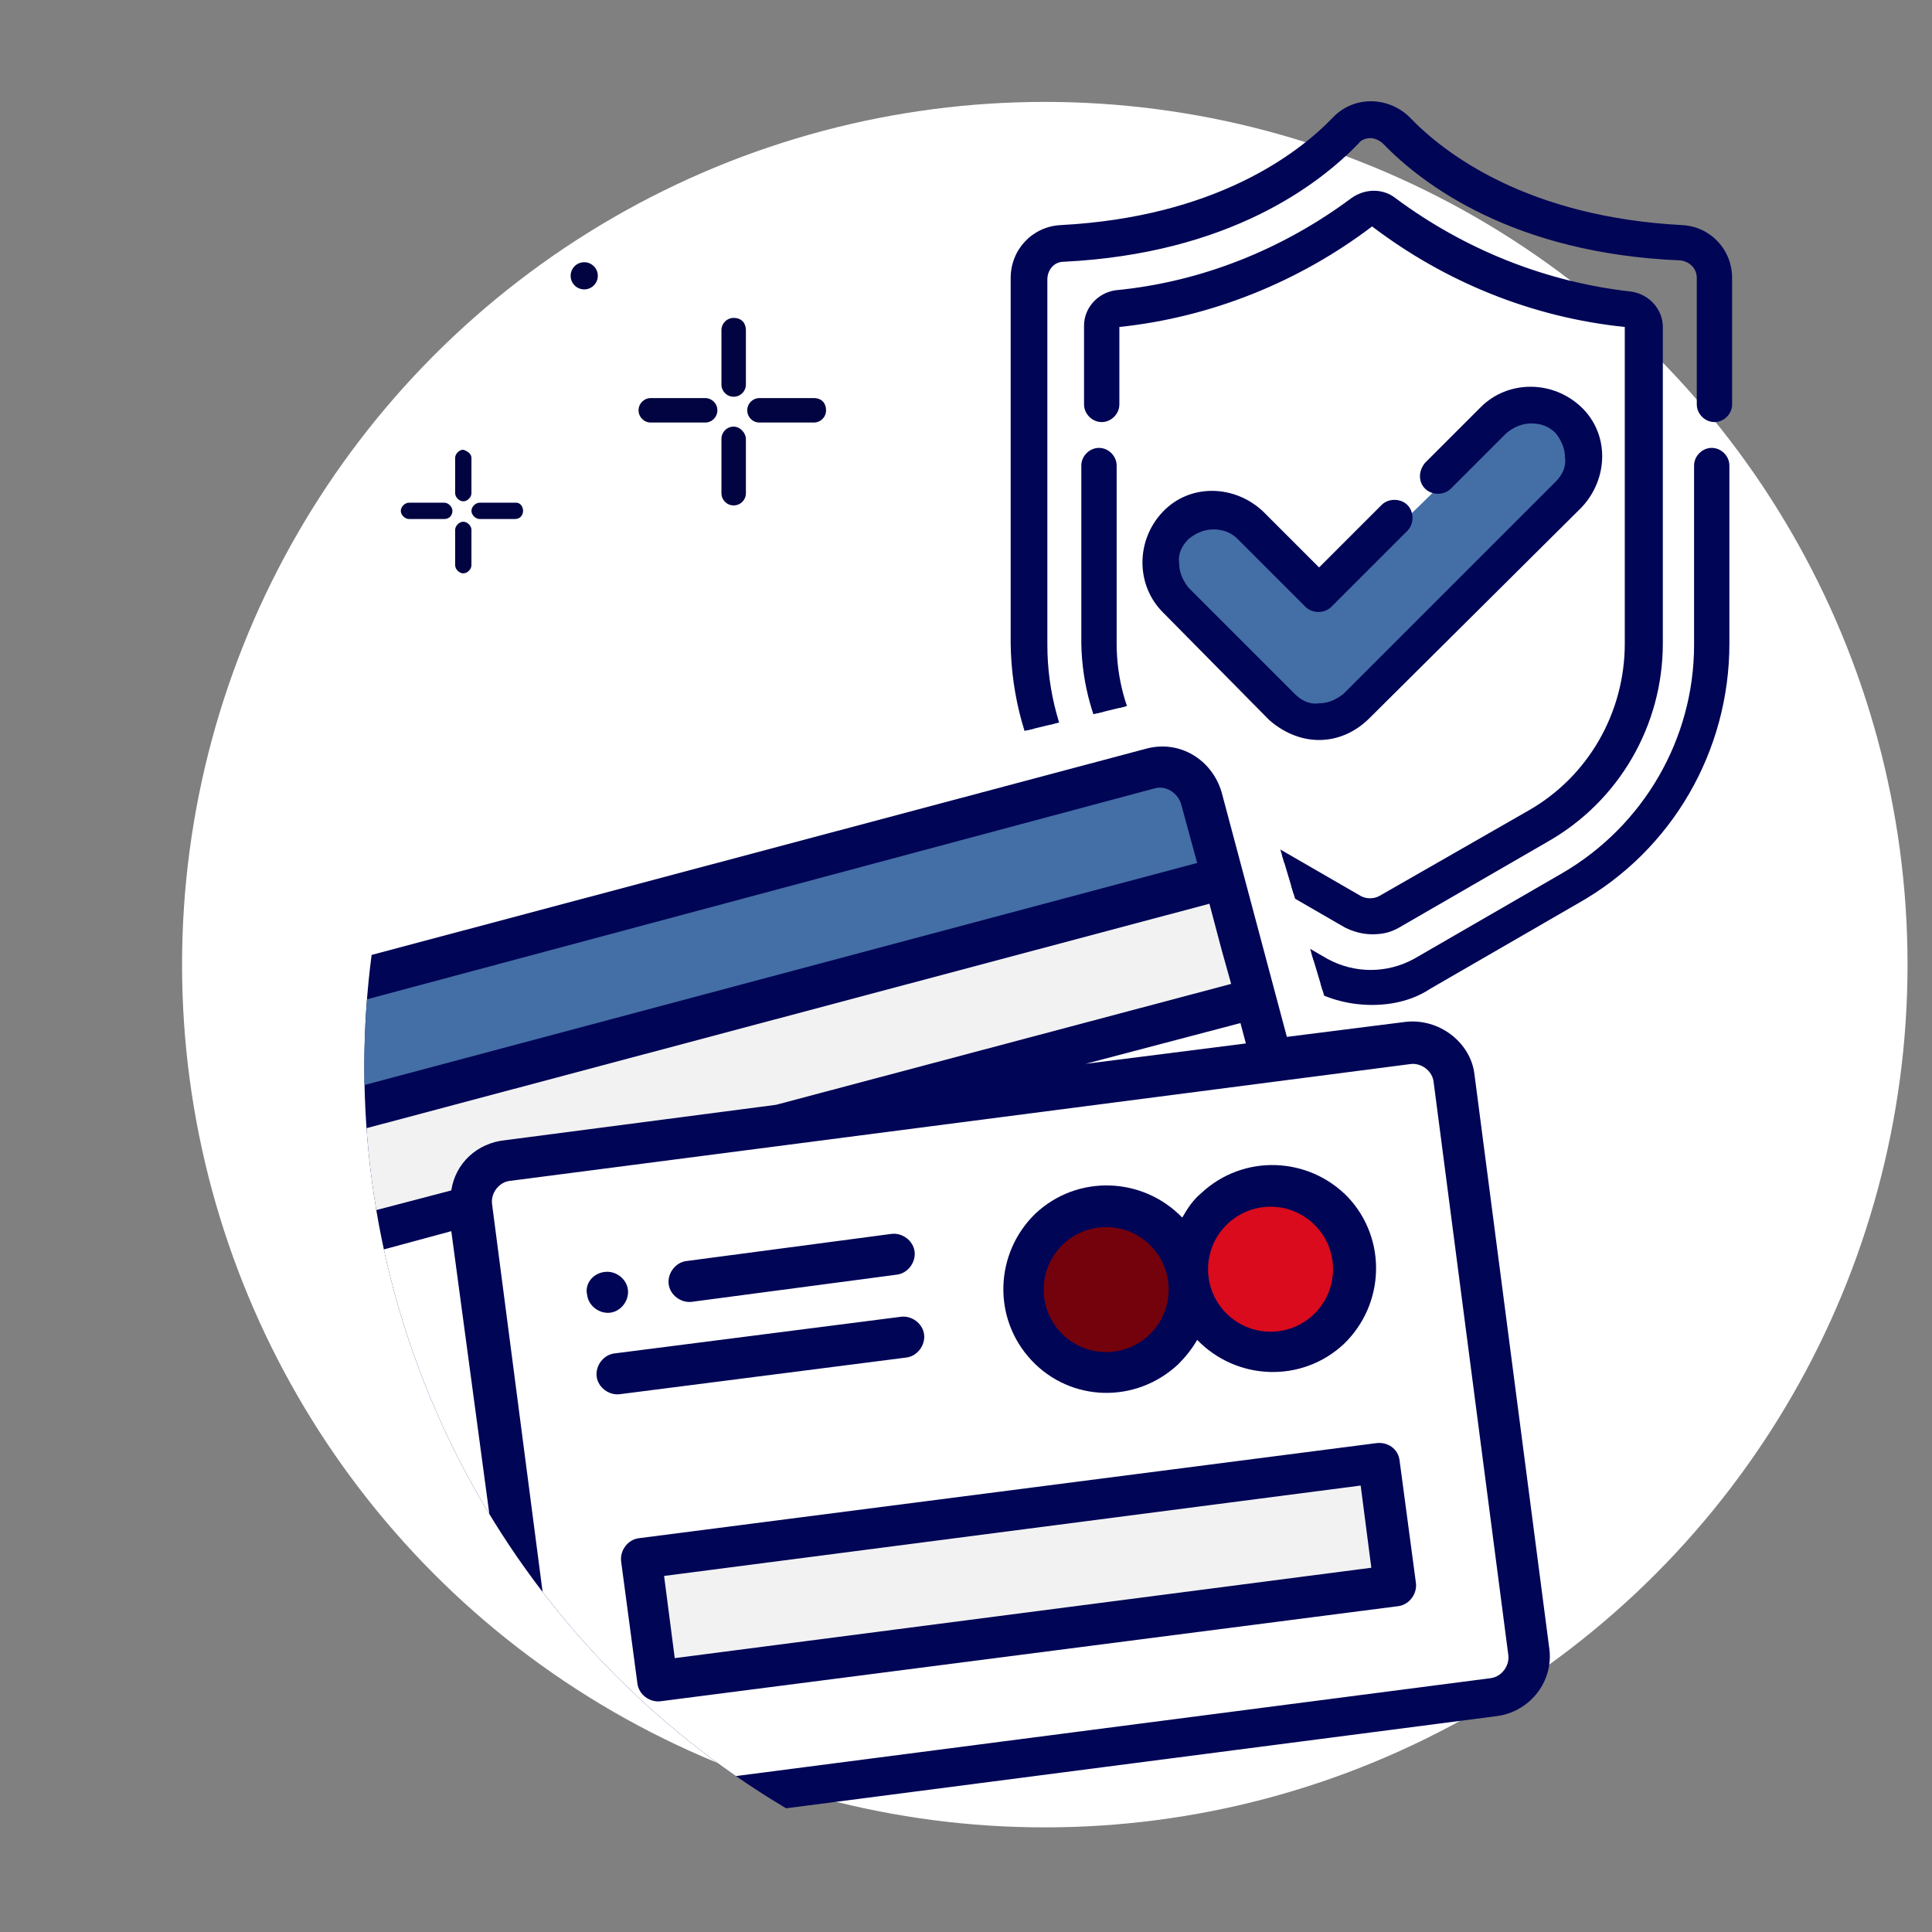 <?xml version="1.0" encoding="utf-8"?>
<!-- Generator: Adobe Illustrator 24.3.0, SVG Export Plug-In . SVG Version: 6.00 Build 0)  -->
<svg version="1.1" id="Calque_1" xmlns="http://www.w3.org/2000/svg" xmlns:xlink="http://www.w3.org/1999/xlink" x="0px" y="0px"
	 viewBox="0 0 142.2 142.2" style="enable-background:new 0 0 142.2 142.2;" xml:space="preserve">
<rect x="0" y="0" width="142.2" height="142.2" fill="#808080" stroke="none"/>
<style type="text/css">
	.st0{fill:#FFFFFF;}
	.st1{clip-path:url(#SVGID_2_);}
	.st2{fill:#000556;}
	.st3{clip-path:url(#SVGID_4_);}
	.st4{clip-path:url(#SVGID_6_);}
	.st5{fill:#446EA6;}
	.st6{clip-path:url(#SVGID_8_);}
	.st7{clip-path:url(#SVGID_10_);}
	.st8{fill:#F2F2F2;}
	.st9{clip-path:url(#SVGID_12_);}
	.st10{clip-path:url(#SVGID_14_);}
	.st11{clip-path:url(#SVGID_16_);}
	.st12{clip-path:url(#SVGID_18_);}
	.st13{clip-path:url(#SVGID_20_);}
	.st14{clip-path:url(#SVGID_22_);}
	.st15{clip-path:url(#SVGID_24_);}
	.st16{fill:#D90B1C;}
	.st17{clip-path:url(#SVGID_26_);}
	.st18{fill:#73020C;}
	.st19{clip-path:url(#SVGID_28_);}
	.st20{clip-path:url(#SVGID_30_);}
	.st21{clip-path:url(#SVGID_32_);}
	.st22{clip-path:url(#SVGID_34_);}
	.st23{clip-path:url(#SVGID_36_);}
	.st24{clip-path:url(#SVGID_38_);}
	.st25{fill:#010440;}
</style>
<g id="icone-paiement-securises" transform="translate(0)">
	<g id="Groupe_89" transform="translate(0 0)">
		<ellipse id="Ellipse_75" class="st0" cx="76.9" cy="71" rx="63.5" ry="63.5"/>
		<g>
			<defs>
				<circle id="SVGID_1_" cx="76.9" cy="71" r="63.5"/>
			</defs>
			<clipPath id="SVGID_2_">
				<use xlink:href="#SVGID_1_"  style="overflow:visible;"/>
			</clipPath>
			<g id="Groupe_76" transform="translate(13.416 7.517)" class="st1">
				<path id="Tracé_299" class="st2" d="M90,67.7l-8.7,1.1l-4.8-18c-0.7-2.4-3.1-3.9-5.6-3.2L6.3,64.8c-1.2,0.3-2.2,1.1-2.8,2.1
					c-0.6,1-0.8,2.3-0.4,3.4l11,41.1c0.6,2.2,2.7,3.6,5,3.3c0.2,0,0.4-0.1,0.6-0.1l4.3-1.1l1.3,10c0.3,2.5,2.6,4.3,5.1,3.9
					c0,0,0,0,0,0l66.3-8.6c2.5-0.3,4.3-2.6,3.9-5.1c0,0,0,0,0,0l-5.5-42.2C94.8,69.2,92.5,67.4,90,67.7C90,67.7,90,67.7,90,67.7z"/>
			</g>
		</g>
		<g>
			<defs>
				<circle id="SVGID_3_" cx="76.9" cy="71" r="63.5"/>
			</defs>
			<clipPath id="SVGID_4_">
				<use xlink:href="#SVGID_3_"  style="overflow:visible;"/>
			</clipPath>
			<g id="Groupe_77" transform="translate(13.416 7.517)" class="st3">
				<path id="Tracé_300" class="st0" d="M97.6,114.3c0.1,0.8-0.5,1.6-1.3,1.7l-66.3,8.6c-0.8,0.1-1.6-0.5-1.7-1.3l-5.5-42.2v0
					c-0.1-0.8,0.5-1.6,1.3-1.7l66.3-8.6c0.8-0.1,1.6,0.5,1.7,1.3L97.6,114.3z"/>
			</g>
		</g>
		<g>
			<defs>
				<circle id="SVGID_5_" cx="76.9" cy="71" r="63.5"/>
			</defs>
			<clipPath id="SVGID_6_">
				<use xlink:href="#SVGID_5_"  style="overflow:visible;"/>
			</clipPath>
			<g id="Groupe_78" transform="translate(13.416 7.517)" class="st4">
				<path id="Tracé_301" class="st5" d="M6,69.6c-0.1-0.4,0-0.8,0.1-1.1c0.2-0.3,0.5-0.6,0.9-0.7l64.6-17.3
					c0.8-0.2,1.6,0.3,1.9,1.1l1.2,4.4L7.2,74L6,69.6z"/>
			</g>
		</g>
		<g>
			<defs>
				<circle id="SVGID_7_" cx="76.9" cy="71" r="63.5"/>
			</defs>
			<clipPath id="SVGID_8_">
				<use xlink:href="#SVGID_7_"  style="overflow:visible;"/>
			</clipPath>
			<g id="Groupe_79" transform="translate(13.416 7.517)" class="st6">
				<path id="Tracé_302" class="st0" d="M23.5,110.6l-4.7,1.2c-0.8,0.2-1.6-0.3-1.9-1.1l0,0l-6.7-25l9.6-2.6L23.5,110.6z"/>
			</g>
		</g>
		<g>
			<defs>
				<circle id="SVGID_9_" cx="76.9" cy="71" r="63.5"/>
			</defs>
			<clipPath id="SVGID_10_">
				<use xlink:href="#SVGID_9_"  style="overflow:visible;"/>
			</clipPath>
			<g id="Groupe_80" transform="translate(13.416 7.517)" class="st7">
				<path id="Tracé_303" class="st8" d="M19.8,80.1L9.5,82.8L8,77l67.6-18l0.9,3.4l0.7,2.5l-33.5,8.9l-19.9,2.6
					C21.7,76.6,20.1,78.1,19.8,80.1z"/>
			</g>
		</g>
		<g>
			<defs>
				<circle id="SVGID_11_" cx="76.9" cy="71" r="63.5"/>
			</defs>
			<clipPath id="SVGID_12_">
				<use xlink:href="#SVGID_11_"  style="overflow:visible;"/>
			</clipPath>
			<g id="Groupe_81" transform="translate(13.416 7.517)" class="st9">
				<path id="Tracé_304" class="st2" d="M31.1,86.1L31.1,86.1c0.8-0.1,1.6,0.5,1.7,1.3l0,0c0.1,0.8-0.5,1.6-1.3,1.7l0,0
					c-0.8,0.1-1.6-0.5-1.7-1.3l0,0C29.6,87,30.2,86.2,31.1,86.1C31.1,86.1,31.1,86.1,31.1,86.1z"/>
			</g>
		</g>
		<g>
			<defs>
				<circle id="SVGID_13_" cx="76.9" cy="71" r="63.5"/>
			</defs>
			<clipPath id="SVGID_14_">
				<use xlink:href="#SVGID_13_"  style="overflow:visible;"/>
			</clipPath>
			<g id="Groupe_82" transform="translate(13.416 7.517)" class="st10">
				<path id="Tracé_305" class="st2" d="M37.1,85.3l15.1-2c0.8-0.1,1.6,0.5,1.7,1.3l0,0c0.1,0.8-0.5,1.6-1.3,1.7l-15.1,2
					c-0.8,0.1-1.6-0.5-1.7-1.3l0,0C35.7,86.2,36.3,85.4,37.1,85.3z"/>
			</g>
		</g>
		<g>
			<defs>
				<circle id="SVGID_15_" cx="76.9" cy="71" r="63.5"/>
			</defs>
			<clipPath id="SVGID_16_">
				<use xlink:href="#SVGID_15_"  style="overflow:visible;"/>
			</clipPath>
			<g id="Groupe_83" transform="translate(13.416 7.517)" class="st11">
				<path id="Tracé_306" class="st2" d="M31.8,92.1l21.1-2.7c0.8-0.1,1.6,0.5,1.7,1.3l0,0c0.1,0.8-0.5,1.6-1.3,1.7l-21.1,2.7
					c-0.8,0.1-1.6-0.5-1.7-1.3l0,0C30.4,93,31,92.2,31.8,92.1z"/>
			</g>
		</g>
		<g>
			<defs>
				<circle id="SVGID_17_" cx="76.9" cy="71" r="63.5"/>
			</defs>
			<clipPath id="SVGID_18_">
				<use xlink:href="#SVGID_17_"  style="overflow:visible;"/>
			</clipPath>
			<g id="Groupe_84" transform="translate(13.416 7.517)" class="st12">
				<path id="Tracé_307" class="st2" d="M87.9,98.7l-54.3,7c-0.8,0.1-1.4,0.9-1.3,1.7c0,0,0,0,0,0l1.2,9c0.1,0.8,0.9,1.4,1.7,1.3
					c0,0,0,0,0,0l54.3-7c0.8-0.1,1.4-0.9,1.3-1.7c0,0,0,0,0,0l-1.2-9C89.5,99.1,88.7,98.6,87.9,98.7z"/>
			</g>
		</g>
		<g>
			<defs>
				<circle id="SVGID_19_" cx="71.1" cy="71.1" r="63.5"/>
			</defs>
			<clipPath id="SVGID_20_">
				<use xlink:href="#SVGID_19_"  style="overflow:visible;"/>
			</clipPath>
			<g id="Groupe_85" transform="translate(0 16.337) rotate(-7.394)" class="st13">
				
					<rect id="Rectangle_150" x="35.7" y="105.2" transform="matrix(-1 2.334531e-06 -2.334531e-06 -1 123.047 216.418)" class="st8" width="51.7" height="6.1"/>
			</g>
		</g>
		<g>
			<defs>
				<circle id="SVGID_21_" cx="76.9" cy="71" r="63.5"/>
			</defs>
			<clipPath id="SVGID_22_">
				<use xlink:href="#SVGID_21_"  style="overflow:visible;"/>
			</clipPath>
			<g id="Groupe_86" transform="translate(13.416 7.517)" class="st14">
				<path id="Tracé_308" class="st2" d="M73.3,92.9c0.5-0.5,1-1.1,1.4-1.8c2.9,3,7.7,3.2,10.8,0.3c3-2.9,3.2-7.7,0.3-10.8
					c-2.9-3-7.7-3.2-10.8-0.3c-0.6,0.5-1,1.1-1.4,1.8c-2.9-3-7.7-3.2-10.8-0.3c-3,2.9-3.2,7.7-0.3,10.8
					C65.4,95.7,70.2,95.8,73.3,92.9C73.2,92.9,73.3,92.9,73.3,92.9L73.3,92.9z"/>
			</g>
		</g>
		<g>
			<defs>
				<circle id="SVGID_23_" cx="76.9" cy="71" r="63.5"/>
			</defs>
			<clipPath id="SVGID_24_">
				<use xlink:href="#SVGID_23_"  style="overflow:visible;"/>
			</clipPath>
			<g id="Groupe_87" transform="translate(13.416 7.517)" class="st15">
				<ellipse id="Ellipse_87" class="st16" cx="80.1" cy="85.9" rx="4.6" ry="4.6"/>
			</g>
		</g>
		<g>
			<defs>
				<circle id="SVGID_25_" cx="76.9" cy="71" r="63.5"/>
			</defs>
			<clipPath id="SVGID_26_">
				<use xlink:href="#SVGID_25_"  style="overflow:visible;"/>
			</clipPath>
			<g id="Groupe_88" transform="translate(13.416 7.517)" class="st17">
				<ellipse id="Ellipse_89" class="st18" cx="68" cy="87.4" rx="4.6" ry="4.6"/>
			</g>
		</g>
	</g>
	<path id="Tracé_309" class="st0" d="M91.7,76.8l-11.8,1.5l11.4-3L91.7,76.8z"/>
	<g id="Groupe_96" transform="translate(70.588 4.666)">
		<g>
			<defs>
				<path id="SVGID_27_" d="M0,50.3l13.6-3.3c3.5-0.9,7.1,1.2,8.2,4.7l5.7,19l30.4-5.3l1.4-55.6L30.5,0L1.8,12.2L0,50.3z"/>
			</defs>
			<clipPath id="SVGID_28_">
				<use xlink:href="#SVGID_27_"  style="overflow:visible;"/>
			</clipPath>
			<g id="Groupe_90" class="st19">
				<path id="Tracé_310" class="st5" d="M21.9,35.3l6.4,2.7l11.7-11.4l3.2-1.9l3.3,4.8L26.6,49.1l-3.3-1.4L14,37.2l4.5-4.5
					L21.9,35.3z"/>
			</g>
		</g>
		<g>
			<defs>
				<path id="SVGID_29_" d="M0,50.3l13.6-3.3c3.5-0.9,7.1,1.2,8.2,4.7l5.7,19l30.4-5.3l1.4-55.6L30.5,0L1.8,12.2L0,50.3z"/>
			</defs>
			<clipPath id="SVGID_30_">
				<use xlink:href="#SVGID_29_"  style="overflow:visible;"/>
			</clipPath>
			<g id="Groupe_91" class="st20">
				<path id="Tracé_312" class="st2" d="M55.5,26.1c0.5,0,1-0.4,1-1v-9.3c0-1.9-1.5-3.5-3.4-3.6c-11.4-0.6-17.6-5.3-20.2-8
					c-0.7-0.7-1.6-1.1-2.6-1.1c-1,0-1.9,0.4-2.6,1.1c-2.7,2.7-8.8,7.4-20.2,8c-1.9,0.1-3.4,1.7-3.4,3.6v26.9
					c0,7.8,4.1,14.9,10.9,18.8L26,67.8c2.7,1.6,6,1.6,8.7,0l10.9-6.3c6.7-3.9,10.8-11.1,10.9-18.8V29.6c0-0.5-0.4-1-1-1
					c-0.5,0-1,0.4-1,0.9c0,0,0,0,0,0v13.1c0,7.1-3.8,13.6-9.9,17.1l-10.9,6.3c-2.1,1.2-4.7,1.2-6.8,0L16,59.8
					c-6.1-3.5-9.9-10.1-9.9-17.1V15.8c0-0.9,0.7-1.6,1.5-1.6c12.1-0.6,18.6-5.6,21.5-8.6c0.6-0.6,1.6-0.7,2.3,0c0,0,0,0,0,0
					c2.9,2.9,9.4,8,21.5,8.6c0.9,0.1,1.5,0.8,1.5,1.6v9.3C54.6,25.7,55,26.1,55.5,26.1L55.5,26.1z"/>
				<path id="Tracé_313" class="st2" d="M30.4,69.3c-1.6,0-3.2-0.4-4.6-1.2l-10.9-6.3c-6.8-4-11-11.2-11.1-19.1V15.8
					c0-2.1,1.6-3.8,3.7-3.9c11.3-0.6,17.4-5.2,20-7.9c1.5-1.6,4-1.6,5.6-0.1c0,0,0,0,0.1,0.1c2.6,2.7,8.7,7.3,20,7.9
					c2.1,0.1,3.7,1.8,3.7,3.9v9.3c0,0.7-0.6,1.3-1.3,1.3c-0.7,0-1.3-0.6-1.3-1.3v-9.3c0-0.7-0.5-1.2-1.2-1.3
					C40.8,14,34.1,8.9,31.2,5.9c-0.2-0.2-0.6-0.4-0.9-0.4c-0.3,0-0.7,0.1-0.9,0.4c-2.9,3-9.5,8.1-21.7,8.7c-0.7,0-1.2,0.6-1.2,1.3
					v26.9c0,6.9,3.7,13.3,9.7,16.8l10.9,6.3c2,1.1,4.4,1.1,6.4,0l10.9-6.3c6-3.5,9.7-9.9,9.7-16.8V29.6c0-0.7,0.6-1.3,1.3-1.3
					c0.7,0,1.3,0.6,1.3,1.3v13.1c0,7.9-4.2,15.2-11.1,19.1l-10.9,6.3C33.5,68.9,32,69.3,30.4,69.3z M30.4,3.6c-0.9,0-1.7,0.3-2.3,1
					c-2.7,2.8-8.9,7.5-20.5,8.1c-1.7,0.1-3,1.5-3,3.2v26.8c0,7.6,4.1,14.7,10.7,18.5l10.9,6.3c1.3,0.7,2.7,1.1,4.2,1.1
					c1.5,0,2.9-0.4,4.2-1.1l10.9-6.3c6.6-3.8,10.7-10.9,10.7-18.5V29.6c0-0.3-0.2-0.6-0.5-0.7c-0.3,0-0.6,0.2-0.7,0.5
					c0,0.1,0,0.1,0,0.2v13.1c0,7.2-3.9,13.9-10.1,17.5L34,66.4c-2.2,1.3-5,1.3-7.2,0l-10.9-6.3C9.7,56.5,5.8,49.9,5.8,42.7V15.8
					c0-1.1,0.8-2,1.9-2c12-0.6,18.4-5.6,21.2-8.5c0.4-0.4,0.9-0.6,1.4-0.6c0.5,0,1.1,0.2,1.4,0.6c2.8,2.9,9.3,7.9,21.2,8.5
					c1.1,0.1,1.9,0.9,1.9,2v9.3c0,0.3,0.3,0.6,0.7,0.5c0.3,0,0.5-0.2,0.5-0.5v-9.3c0-1.7-1.3-3.1-3-3.2C41.6,12,35.4,7.3,32.7,4.5
					C32.1,3.9,31.2,3.6,30.4,3.6z"/>
			</g>
		</g>
		<g>
			<defs>
				<path id="SVGID_31_" d="M0,50.3l13.6-3.3c3.5-0.9,7.1,1.2,8.2,4.7l5.7,19l30.4-5.3l1.4-55.6L30.5,0L1.8,12.2L0,50.3z"/>
			</defs>
			<clipPath id="SVGID_32_">
				<use xlink:href="#SVGID_31_"  style="overflow:visible;"/>
			</clipPath>
			<g id="Groupe_92" class="st21">
				<path id="Tracé_315" class="st2" d="M10.4,28.7c-0.5,0-1,0.4-1,1v13.1c0,5.9,3.2,11.3,8.3,14.3l10.9,6.3
					c0.5,0.3,1.2,0.5,1.8,0.5c0.6,0,1.2-0.2,1.8-0.5L43.1,57c5.1-3,8.2-8.4,8.3-14.3V19.4c0-1.1-0.8-2.1-2-2.2
					c-6.4-0.7-12.5-3.1-17.6-6.9c-0.8-0.6-2-0.6-2.8,0c-5.1,3.9-11.2,6.3-17.6,6.9c-1.1,0.2-2,1.1-2,2.2v5.8c0,0.5,0.4,1,1,1
					c0.5,0,1-0.4,1-1v-5.8c0-0.2,0.1-0.3,0.3-0.3c6.7-0.7,13.1-3.2,18.5-7.3c0.1-0.1,0.3-0.1,0.4,0c5.4,4.1,11.8,6.6,18.5,7.3
					c0.2,0,0.3,0.2,0.3,0.3v23.3c0,5.2-2.8,10-7.3,12.6l-10.9,6.3c-0.5,0.3-1.1,0.3-1.6,0l-10.9-6.3c-4.5-2.6-7.3-7.4-7.3-12.6V29.6
					C11.4,29.1,11,28.7,10.4,28.7C10.4,28.7,10.4,28.7,10.4,28.7L10.4,28.7z"/>
				<path id="Tracé_316" class="st2" d="M30.4,64.1c-0.7,0-1.4-0.2-2-0.5l-10.9-6.3c-5.2-3-8.4-8.6-8.5-14.6V29.6
					c0-0.7,0.6-1.3,1.3-1.3c0.7,0,1.3,0.6,1.3,1.3v13.1c0,5.1,2.7,9.8,7.1,12.3l10.9,6.3c0.4,0.2,0.9,0.2,1.3,0L41.9,55
					c4.4-2.5,7.1-7.2,7.1-12.3V19.4c-6.8-0.7-13.2-3.3-18.6-7.4c-5.4,4.1-11.9,6.7-18.6,7.4v5.7c0,0.7-0.6,1.3-1.3,1.3
					c-0.7,0-1.3-0.6-1.3-1.3l0,0v-5.8c0-1.3,1-2.4,2.3-2.6c6.3-0.6,12.3-3,17.4-6.8c1-0.7,2.3-0.7,3.2,0c5.1,3.8,11.1,6.2,17.4,6.9
					c1.3,0.2,2.3,1.3,2.3,2.6v23.3c0,6-3.2,11.6-8.5,14.6l-10.9,6.3C31.7,64,31.1,64.1,30.4,64.1z M10.4,29c-0.3,0-0.6,0.3-0.6,0.6
					c0,0,0,0,0,0v13.1c0,5.8,3.1,11.1,8.1,14L28.8,63c1,0.6,2.2,0.6,3.2,0l10.9-6.3c5-2.9,8.1-8.2,8.1-14V19.4
					c0-0.9-0.7-1.7-1.6-1.9c-6.5-0.7-12.6-3.1-17.8-7c-0.7-0.5-1.6-0.5-2.3,0c-3.3,2.6-9,5.9-17.8,7c-0.9,0.1-1.7,0.9-1.7,1.9v5.8
					c0,0.3,0.2,0.6,0.5,0.7c0.3,0,0.6-0.2,0.7-0.5c0-0.1,0-0.1,0-0.2v-5.8c0-0.4,0.3-0.6,0.6-0.7c6.7-0.7,13-3.2,18.4-7.3
					c0.3-0.2,0.6-0.2,0.9,0c5.3,4,11.7,6.6,18.3,7.3c0.3,0,0.6,0.3,0.6,0.7v23.3c0,5.3-2.9,10.3-7.5,13L31.4,62
					c-0.6,0.3-1.4,0.3-2,0l-10.9-6.3C13.9,53,11,48,11,42.7V29.6C11,29.3,10.7,29,10.4,29z"/>
			</g>
		</g>
		<g>
			<defs>
				<path id="SVGID_33_" d="M0,50.3l13.6-3.3c3.5-0.9,7.1,1.2,8.2,4.7l5.7,19l30.4-5.3l1.4-55.6L30.5,0L1.8,12.2L0,50.3z"/>
			</defs>
			<clipPath id="SVGID_34_">
				<use xlink:href="#SVGID_33_"  style="overflow:visible;"/>
			</clipPath>
			<g id="Groupe_93" class="st22">
				<path id="Tracé_318" class="st2" d="M18.7,33.8c0.8,0,1.5,0.3,2.1,0.9l5,5c0.4,0.4,1,0.4,1.4,0l5.5-5.5c0.4-0.4,0.4-1,0-1.4
					c-0.4-0.4-1-0.4-1.4,0l-4.8,4.8l-4.3-4.4c-1.9-1.9-5-1.9-6.9,0c-1.9,1.9-1.9,5,0,6.9l7.8,7.8c0.9,0.9,2.2,1.4,3.4,1.4
					c1.3,0,2.5-0.5,3.4-1.4l15.6-15.6c0.9-0.9,1.4-2.1,1.4-3.4c0-1.3-0.5-2.5-1.4-3.4c-1.9-1.9-5-1.9-6.8,0l-4.1,4.1
					c-0.4,0.4-0.4,1,0,1.4c0.4,0.4,1,0.4,1.4,0l0,0l4.1-4.1c0.6-0.6,1.3-0.9,2.1-0.9c0.8,0,1.5,0.3,2.1,0.9c0.6,0.6,0.9,1.3,0.9,2.1
					c0,0.8-0.3,1.5-0.9,2.1L28.6,46.6c-0.5,0.5-1.3,0.9-2.1,0.9c-0.8,0-1.5-0.3-2.1-0.9l-7.8-7.8c-0.6-0.6-0.9-1.3-0.9-2.1
					c0-0.8,0.3-1.5,0.9-2.1C17.2,34.1,17.9,33.8,18.7,33.8L18.7,33.8z"/>
			</g>
		</g>
		<g>
			<defs>
				<path id="SVGID_35_" d="M0,50.3l13.6-3.3c3.5-0.9,7.1,1.2,8.2,4.7l5.7,19l30.4-5.3l1.4-55.6L30.5,0L1.8,12.2L0,50.3z"/>
			</defs>
			<clipPath id="SVGID_36_">
				<use xlink:href="#SVGID_35_"  style="overflow:visible;"/>
			</clipPath>
			<g id="Groupe_94" class="st23">
				<path id="Tracé_320" class="st2" d="M18.7,32.3c-2.5,0-4.5,2-4.5,4.5c0,1.2,0.5,2.3,1.3,3.2l7.8,7.8c1.8,1.8,4.6,1.8,6.3,0
					l15.6-15.6c1.8-1.8,1.8-4.6,0-6.3c-1.8-1.8-4.6-1.8-6.3,0l0,0l-4.1,4.1c-0.1,0.1-0.2,0.3-0.2,0.4c0,0.2,0.1,0.3,0.2,0.4
					c0.2,0.2,0.6,0.2,0.8,0l4.1-4.1c0.6-0.6,1.5-1,2.3-1c0.9,0,1.7,0.3,2.3,1c1.3,1.3,1.3,3.4,0,4.7c0,0,0,0,0,0L28.8,46.9
					c-0.6,0.6-1.5,1-2.3,1c-0.9,0-1.7-0.3-2.3-1l-7.8-7.8c-0.6-0.6-1-1.5-1-2.3c0-0.9,0.3-1.7,1-2.3c0.6-0.6,1.5-1,2.3-1
					c0.9,0,1.7,0.3,2.3,1l5,5c0.2,0.2,0.6,0.2,0.8,0l5.5-5.5c0.3-0.2,0.3-0.6,0.1-0.8c-0.2-0.3-0.6-0.3-0.8-0.1c0,0-0.1,0.1-0.1,0.1
					l-5.1,5.1l-4.6-4.6C21,32.7,19.9,32.3,18.7,32.3z"/>
			</g>
		</g>
		<g>
			<defs>
				<path id="SVGID_37_" d="M0,50.3l13.6-3.3c3.5-0.9,7.1,1.2,8.2,4.7l5.7,19l30.4-5.3l1.4-55.6L30.5,0L1.8,12.2L0,50.3z"/>
			</defs>
			<clipPath id="SVGID_38_">
				<use xlink:href="#SVGID_37_"  style="overflow:visible;"/>
			</clipPath>
			<g id="Groupe_95" class="st24">
				<path id="Tracé_322" class="st2" d="M26.5,49.8c-1.4,0-2.7-0.6-3.7-1.5L15,40.4c-2-2-2-5.3,0-7.4s5.3-2,7.4,0l4.1,4.1l4.6-4.6
					c0.5-0.5,1.4-0.5,1.9,0s0.5,1.4,0,1.9L27.4,40c-0.5,0.5-1.4,0.5-1.9,0c0,0,0,0,0,0l-5-5c-0.5-0.5-1.1-0.7-1.8-0.7
					c-0.7,0-1.3,0.3-1.8,0.7c-0.5,0.5-0.8,1.1-0.7,1.8c0,0.7,0.3,1.3,0.7,1.8l7.8,7.8c0.5,0.5,1.1,0.8,1.8,0.7
					c0.7,0,1.3-0.3,1.8-0.7l15.6-15.6c0.5-0.5,0.8-1.1,0.7-1.8c0-0.7-0.3-1.3-0.7-1.8c-0.5-0.5-1.1-0.7-1.8-0.7
					c-0.7,0-1.3,0.3-1.8,0.7l-4.1,4.1c-0.5,0.5-1.4,0.5-1.9,0c0,0,0,0,0,0c-0.5-0.5-0.5-1.3,0-1.9c0,0,0,0,0,0l4.1-4.1
					c2-2,5.3-2,7.4,0s2,5.3,0,7.4L30.2,48.2C29.2,49.2,27.9,49.8,26.5,49.8z"/>
			</g>
		</g>
	</g>
	<path id="Tracé_324" class="st25" d="M52.8,30.2c0,0.5-0.4,0.9-0.9,0.9h-4c-0.5,0-0.9-0.4-0.9-0.9s0.4-0.9,0.9-0.9c0,0,0,0,0,0h4
		C52.4,29.3,52.8,29.7,52.8,30.2C52.8,30.2,52.8,30.2,52.8,30.2z"/>
	<path id="Tracé_325" class="st25" d="M60.8,30.2c0,0.5-0.4,0.9-0.9,0.9h-4c-0.5,0-0.9-0.4-0.9-0.9s0.4-0.9,0.9-0.9c0,0,0,0,0,0h4
		C60.5,29.3,60.8,29.7,60.8,30.2C60.8,30.2,60.8,30.2,60.8,30.2z"/>
	<path id="Tracé_326" class="st25" d="M54.9,24.3v4c0,0.5-0.4,0.9-0.9,0.9c-0.5,0-0.9-0.4-0.9-0.9c0,0,0,0,0,0v-4
		c0-0.5,0.4-0.9,0.9-0.9C54.6,23.4,54.9,23.8,54.9,24.3C54.9,24.3,54.9,24.3,54.9,24.3z"/>
	<path id="Tracé_327" class="st25" d="M54.9,32.3v4c0,0.5-0.4,0.9-0.9,0.9c-0.5,0-0.9-0.4-0.9-0.9v-4c0-0.5,0.4-0.9,0.9-0.9
		S54.9,31.9,54.9,32.3C54.9,32.3,54.9,32.3,54.9,32.3z"/>
	<path id="Tracé_328" class="st25" d="M33.3,37.6c0,0.3-0.2,0.6-0.6,0.6c0,0,0,0,0,0h-2.6c-0.3,0-0.6-0.3-0.6-0.6
		c0-0.3,0.3-0.6,0.6-0.6h2.6C33,37,33.3,37.3,33.3,37.6z"/>
	<path id="Tracé_329" class="st25" d="M38.5,37.6c0,0.3-0.2,0.6-0.6,0.6c0,0,0,0,0,0h-2.6c-0.3,0-0.6-0.3-0.6-0.6
		c0-0.3,0.3-0.6,0.6-0.6c0,0,0,0,0,0H38C38.3,37,38.5,37.3,38.5,37.6z"/>
	<path id="Tracé_330" class="st25" d="M34.7,33.7v2.6c0,0.3-0.3,0.6-0.6,0.6c-0.3,0-0.6-0.3-0.6-0.6v-2.6c0-0.3,0.3-0.6,0.6-0.6
		C34.4,33.2,34.7,33.4,34.7,33.7z"/>
	<path id="Tracé_331" class="st25" d="M34.7,39v2.6c0,0.3-0.3,0.6-0.6,0.6c-0.3,0-0.6-0.3-0.6-0.6c0,0,0,0,0,0V39
		c0-0.3,0.3-0.6,0.6-0.6C34.4,38.4,34.7,38.7,34.7,39C34.7,39,34.7,39,34.7,39z"/>
	<ellipse id="Ellipse_91" class="st25" cx="43" cy="20.3" rx="1" ry="1"/>
</g>
</svg>
